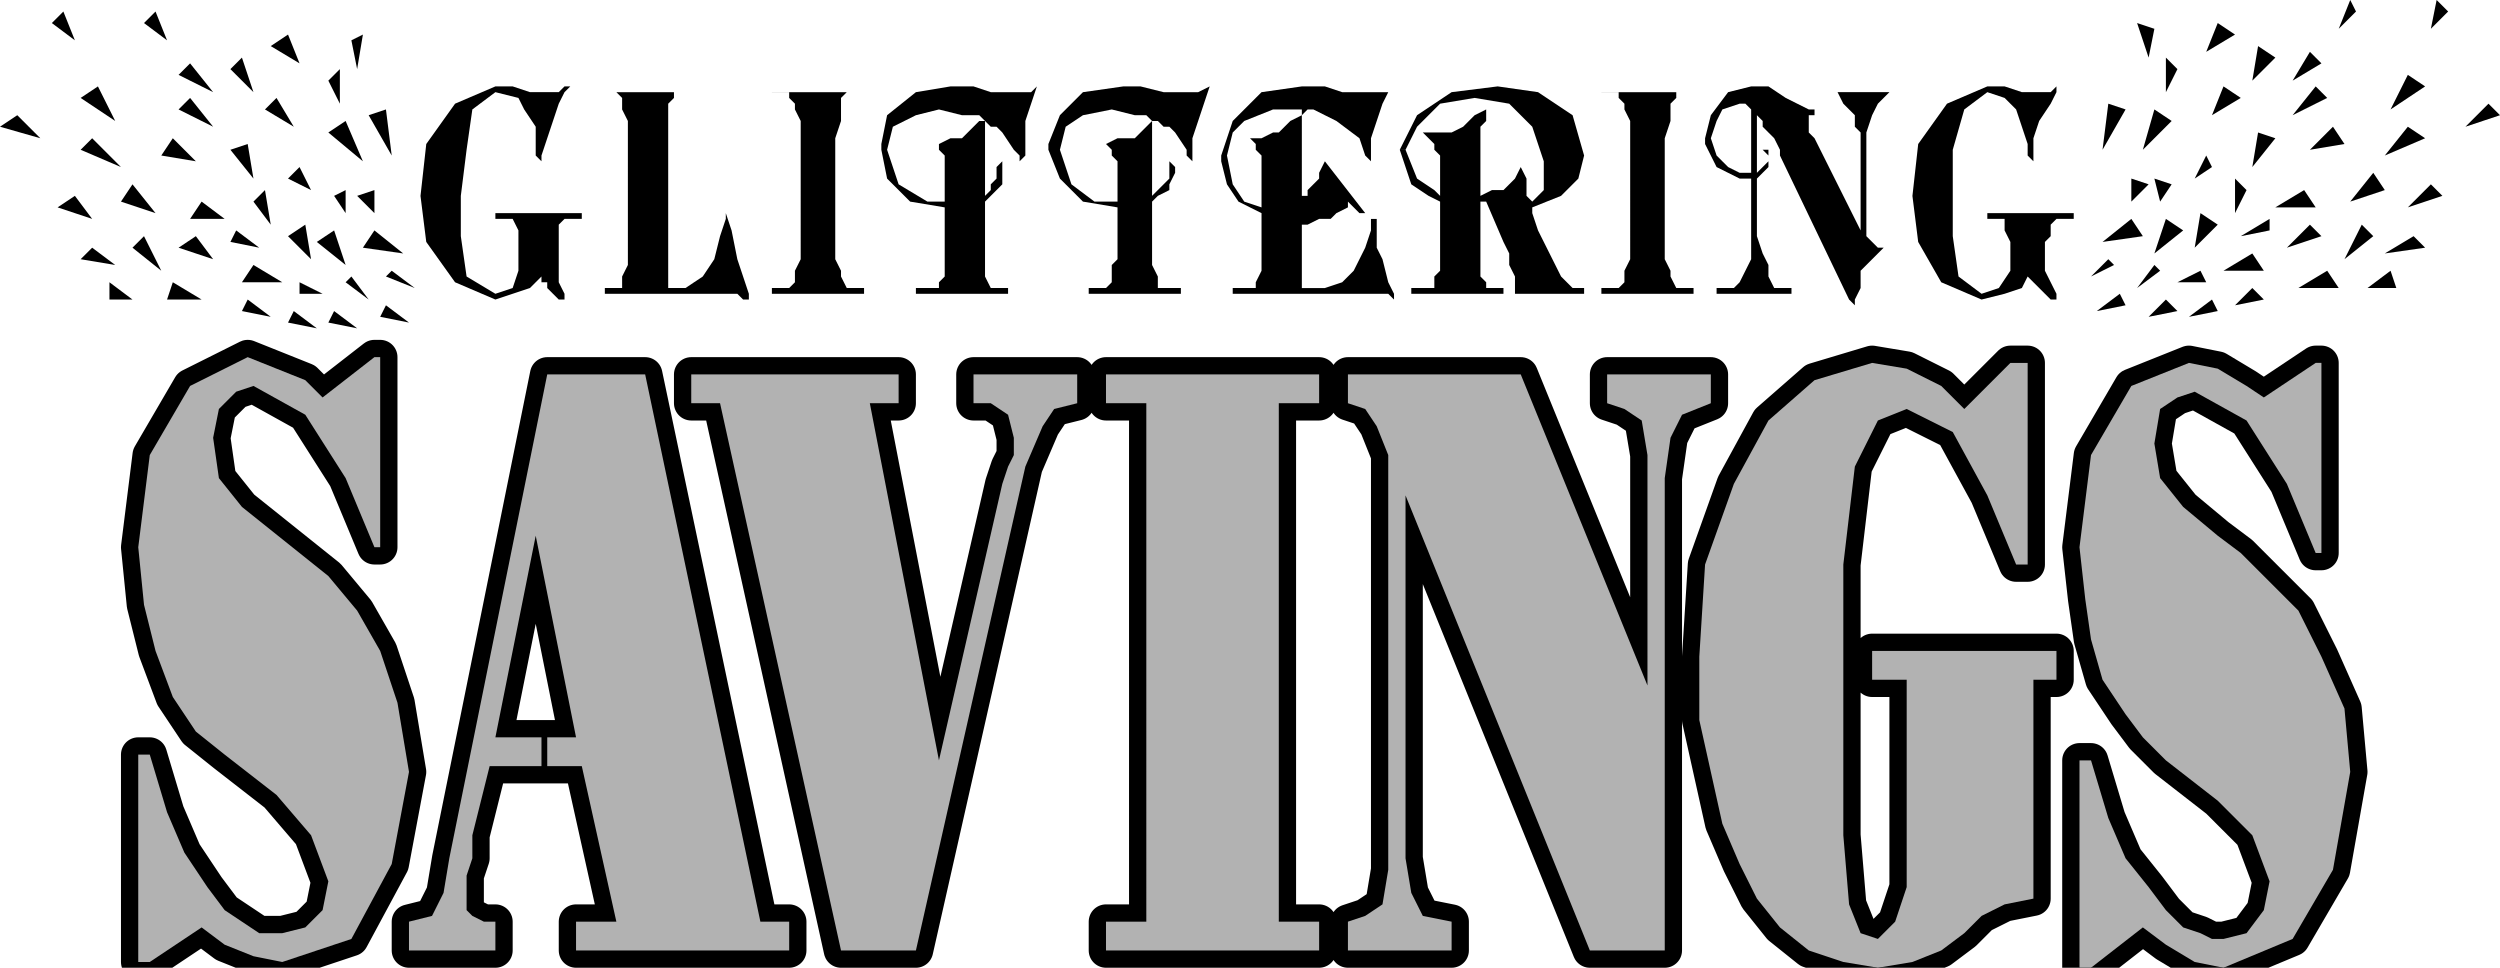 <svg xmlns="http://www.w3.org/2000/svg" fill-rule="evenodd" height="53.76" preserveAspectRatio="none" stroke-linecap="round" viewBox="0 0 434 168" width="138.88"><style>.brush1{fill:#000}.pen1{stroke:none}.brush2{fill:#000}.pen2{stroke:#000;stroke-width:6;stroke-linejoin:round}.pen3{stroke:none}</style><path class="pen1 brush1" d="m332 34 1-9 5-7 7-3h3l3 1h5l1-1v1l-1 2-2 3-1 3v4l-1-1v-2l-1-3-1-3-2-2-3-1-4 3-2 7v15l1 7 4 3 3-1 2-3v-5l-1-2v-2h-3v-1h15v1h-3l-1 1v2l-1 1v5l1 2 1 2v1h-1l-1-1-1-1-1-1-1-1-1 2-3 1-4 1-7-3-4-7-1-8z"/><path class="pen1 brush2" d="M302 18h1l1 1v11h-2l-2-1-2-2-1-3h-1v1l2 4 4 2h2v14l-1 2-1 2-1 1h-3v1h13v-1h-3l-1-2v-2l-1-2-1-3V31l1-1 1-1v-3h-1l1 1v1l-1 1-1 1V20l1 1v1l1 1 1 1 1 2v1l12 25 1 1v-1l1-2v-3l2-2 1-1 1-1h-1l-1-1-1-1V23l1-3 1-2 1-1 1-1h1-12 2l1 2 1 1 1 1v2l1 1v17l-8-16-1-1v-3h1v-1h-1l-2-1-2-1-3-2h-3l-4 1-3 4-1 4h1l1-3 1-2 3-1zm-24-2h16-3v1l-1 1v3l-1 3v21l1 2v1l1 2h3v1h-16v-1h3l1-1v-2l1-2V21l-1-2v-1l-1-1v-1h-3zm-22 1 6 1 4 4 2 6v5l-2 2-1-1v-3l-1-2-1 2-1 1-1 1h-2l-2 1V22l1-1v-2l-2 1-2 2-2 1h-5l1 1 1 1v1l1 1v7l-1-1-3-2-2-5h-1l2 6 3 2 2 1v12l-1 1v2h-4v1h16v-1h-3v-1l-1-1V35h1l3 7 1 2v2l1 2v3h12v-1h-2l-2-2-1-2-1-2-2-4-1-3v-1l5-2 3-3 1-4-2-7-6-4-7-1-8 1-6 4-3 6h1l2-4 4-4 6-1zm-35 2h5v1l-2 1-2 2h-1l-2 1h-2l1 1v1l1 1v9l-3-1-2-3-1-5h-1v1l1 4 2 3 4 2v10l-1 2v1h-4v1h27l1 1v-1l-1-2-1-4-1-2v-5h-1v2l-1 3-2 4-2 2-3 1h-4V39h1l2-1h2l1-1 2-1v-1l2 2h1l-7-9-1 2v1l-1 1-1 1v1h-1V20l1-1h1l2 1 2 1 4 3 1 3 1 1v-4l1-3 1-3 1-2h-8l-3-1h-4l-7 1-5 5-2 6h1l1-4 2-2 5-2zm-58 0 4 1h3l1 1h-1l-1 1-2 2h-2l-2 1h-1 1v1l1 1v8h-3l-5-3-2-6-1-1v1l1 5 4 4 6 1v12l-1 1v1h-4v1h16v-1h-3l-1-2V35l1-1 1-1 1-1v-4l-1 1v2l-1 1v1l-1 1V21l1 1h1l1 1 2 3 1 1v1l1-1v-6l1-3 1-3 1-1-1 1-1 1h-7l-3-1h-4l-6 1-5 4-1 5 1 1 1-4 4-2 4-1zm-29-3h16-3l-1 1v4l-1 3v21l1 2v1l1 2h3v1h-16v-1h3l1-1v-2l1-2V21l-1-2v-1l-1-1v-1h-3zm-29 0h14-2v1l-1 1v32h3l3-2 2-3 1-4 1-3v-1l1 3 1 5 1 3 1 3v1h-1l-1-1h-23v-1h3v-2l1-2V21l-1-2v-2l-1-1h-2zM73 34l1-9 5-7 7-3h3l3 1h5l1-1h1l-1 1-1 2-1 3-1 3-1 3v1l-1-1v-5l-2-3-1-2-4-1-4 3-1 7-1 8v7l1 7 5 3 3-1 1-3v-7l-1-2h-3v-1h15v1h-3l-1 1v10l1 2v1h-1l-1-1-1-1v-1h-1v-1l-2 2-3 1-3 1-7-3-5-7-1-8zm120-15 4 1h2l1 1-1 1-2 2h-3l-2 1h-1 1l1 1v1l1 1v7h-4l-4-3-2-6-2-1v1l2 5 4 4 6 1v9l-1 1v3l-1 1h-3v1h16v-1h-4v-2l-1-2V35l1-1 2-1v-1l1-2v-1l-1-1v3l-1 1-1 1-1 1V21h1l1 1h1l1 1 2 3v1l1 1v-4l1-3 1-3 1-3v-1 1l-2 1h-6l-4-1h-3l-7 1-4 4-2 5 2 1 1-4 3-2 5-1z"/><path class="pen2 brush1" d="M361 168v-36h2l3 10 3 7 4 5 3 4 3 3 3 1 2 1h2l4-1 3-4 1-5h0l-3-8-6-6-9-7h0l-4-4-3-4-4-6-2-7-1-7-1-9h0l2-16 7-12 10-4h0l5 1 5 3 3 2h0l9-6h1v33h-1l-5-12-7-11-9-5h0l-3 1-3 2-1 6h0l1 6 4 5 6 5h0l4 3 5 5 5 5 4 8 4 9 1 11h0l-3 17-7 12-12 5h0l-5-1-5-3-4-3h0l-9 7h-2z"/><path class="pen2 brush2" d="m326 168-6-1-6-2-5-4-4-5-3-6-3-7-2-9-2-9v-11h0l1-16 5-14 6-11 8-7 10-3h0l6 1 6 3 4 4h0l8-8h3v35h-2l-5-12-6-11-8-4h0l-5 2-4 8-2 17h0v47l1 12 2 5 3 1h0l3-3 2-6v-5h0v-31h-6v-5h32v5h-4v38l-5 1-4 2-3 3h0l-4 3-5 2-6 1h0zm-92-3v-5l3-1 3-2 1-6h0V79l-2-5-2-3-3-1h0v-5h30l22 54V79l-1-6-3-2-3-1h0v-5h18v5l-5 2-2 4-1 7h0v82h-13l-32-79v63l1 6 2 4 5 1h0v5h-18zm-42 0v-5h7V70h-7v-5h37v5h-7v90h7v5h-37zm-46 0-21-95h-5v-5h36v5h-5l12 62 11-48 1-3 1-2v-3h0l-1-4-3-2h-3 0v-5h18v5l-4 1-2 3-3 7h0l-19 84h-13zM93 93l7 35h-6v5h7l6 27h-7v5h37v-5h-5l-20-95H95l-17 84-1 6-2 4-4 1h0v5h15v-5h-2l-2-1-1-1v-3h0v-3l1-3v-4h0l3-12h10v-5h-9l7-35zm-69 74v-36h2l3 10 3 7 4 6 3 4 3 2 3 2h4l4-1 3-3 1-5h0l-3-8-6-7-9-7h0l-5-4-4-6-3-8-2-8-1-10h0l2-16 7-12 10-5h0l5 2 5 2 3 3h0l9-7h1v33h-1l-5-12-7-11-9-5h0l-3 1-3 3-1 5h0l1 7 4 5 5 4h0l5 4 5 4 5 6 4 7 3 9 2 12h0l-3 16-7 13-12 4h0l-5-1-5-2-4-3h0l-9 6h-2z"/><path class="pen3 brush1" d="m370 35 3-3-3-1v4z"/><path class="pen3 brush2" d="m380 55 5-1-1-2-4 3zm34-28 7-3-3-2-4 5zm-40 17 5-4-3-2-2 6zm-9-18 4-7-3-1-1 8zm11-10 2-4-2-2v6zm10 31h7l-2-3-5 3zm28-3 7-1-2-2-5 3zm-33-13 3-2-1-2-2 4zm14 5h7l-2-3-5 3zm3-16 6-3-2-2-4 5zm-34 34 5-1-1-2-4 3zm-1-6 4-2-1-1-3 3zm45-13 6-2-2-3-4 5zm14-30 3-3-2-2-1 5zm-38 15 5-3-3-2-2 5zm-1-11 5-3-3-2-2 5zm-8 26 2-3-3-1 1 4zm13 18 5-1-2-2-3 3zm27-34 6-4-3-2-3 6zm-34 24 4-4-3-2-1 6zm-9-17 5-5-3-2-2 7zm1-16 1-5-3-1 2 6zm24 33 6-2-2-2-4 4zm21-7 6-2-2-2-4 4zm-30 1 2-4-2-2v6zm13-11 6-1-2-3-4 4zm-3-12 5-3-2-2-3 5zm-25 41 5-1-2-2-3 3zm-2-5 4-3-1-1-3 4zm36-5 5-4-2-2-3 6zm-16-16 4-5-3-1-1 6zm0-15 4-4-3-2-1 6zm-26 28 7-1-2-3-5 4zm41-37 3-3-1-2-2 5zm-7 45h7l-2-3-5 3zm29-28 6-2-2-2-4 4zm-50 27h5l-1-2-4 2zm11-8 5-1v-2l-5 3zm22 9h5l-1-3-4 3zM65 37l-3-3 3-1v4zM55 57l-5-1 1-2 4 3zM21 29l-7-3 2-2 5 5zm39 17-5-4 3-2 2 6zm8-19-4-7 3-1 1 8zm-9-9-2-4 2-2v6zM49 49h-7l2-3 5 3zm-29-3-6-1 2-2 4 3zm34-13-4-2 2-2 2 4zm-15 5h-6l2-3 4 3zm-2-16-6-3 2-2 4 5zm34 34-5-1 1-2 4 3zm1-6-5-2 1-1 4 3zM27 37l-6-2 2-3 4 5zM13 7 9 4l2-2 2 5zm38 15-5-3 2-2 3 5zm1-11-5-3 3-2 2 5zm8 26-2-3 2-1v4zM47 55l-5-1 1-2 4 3zM20 21l-6-4 3-2 3 6zm34 24-4-4 3-2 1 6zm9-17-6-5 3-2 3 7zm-1-16-1-5 2-1-1 6zM37 45l-6-2 3-2 3 4zm-21-7-6-2 3-2 3 4zm31 1-3-4 2-2 1 6zM34 28l-6-1 2-3 4 4zm3-12-6-3 2-2 4 5zm25 41-5-1 1-2 4 3zm2-5-4-3 1-1 3 4zm-36-5-5-4 2-2 3 6zm16-16-4-5 3-1 1 6zm0-15-4-4 2-2 2 6zm26 28-7-1 2-3 5 4zM29 7l-4-3 2-2 2 5zm6 45h-6l1-3 5 3zM7 24l-7-2 3-2 4 4zm49 27h-4v-2l4 2zm-11-8-5-1 1-2 4 3zm-22 9h-4v-3l4 3z"/><path style="fill:#b2b2b2;stroke:none" d="M361 168v-36h2l3 10 3 7 4 5 3 4 3 3 3 1 2 1h2l4-1 3-4 1-5-3-8-6-6-9-7-4-4-3-4-4-6-2-7-1-7-1-9 2-16 7-12 10-4 5 1 5 3 3 2 9-6h1v33h-1l-5-12-7-11-9-5-3 1-3 2-1 6 1 6 4 5 6 5 4 3 5 5 5 5 4 8 4 9 1 11-3 17-7 12-12 5-5-1-5-3-4-3-9 7h-2zm-35 0-6-1-6-2-5-4-4-5-3-6-3-7-2-9-2-9v-11l1-16 5-14 6-11 8-7 10-3 6 1 6 3 4 4 8-8h3v35h-2l-5-12-6-11-8-4-5 2-4 8-2 17v47l1 12 2 5 3 1 3-3 2-6v-36h-6v-5h32v5h-4v38l-5 1-4 2-3 3-4 3-5 2-6 1zm-92-3v-5l3-1 3-2 1-6V79l-2-5-2-3-3-1v-5h30l22 54V79l-1-6-3-2-3-1v-5h18v5l-5 2-2 4-1 7v82h-13l-32-79v63l1 6 2 4 5 1v5h-18zm-42 0v-5h7V70h-7v-5h37v5h-7v90h7v5h-37zm-46 0-21-95h-5v-5h36v5h-5l12 62 11-48 1-3 1-2v-3l-1-4-3-2h-3v-5h18v5l-4 1-2 3-3 7-19 84h-13zM93 93l7 35h-6v5h7l6 27h-7v5h37v-5h-5l-20-95H95l-17 84-1 6-2 4-4 1v5h15v-5h-2l-2-1-1-1v-6l1-3v-4l3-12h10v-5h-9l7-35zm-69 74v-36h2l3 10 3 7 4 6 3 4 3 2 3 2h4l4-1 3-3 1-5-3-8-6-7-9-7-5-4-4-6-3-8-2-8-1-10 2-16 7-12 10-5 5 2 5 2 3 3 9-7h1v33h-1l-5-12-7-11-9-5-3 1-3 3-1 5 1 7 4 5 5 4 5 4 5 4 5 6 4 7 3 9 2 12-3 16-7 13-12 4-5-1-5-2-4-3-9 6h-2z"/></svg>
